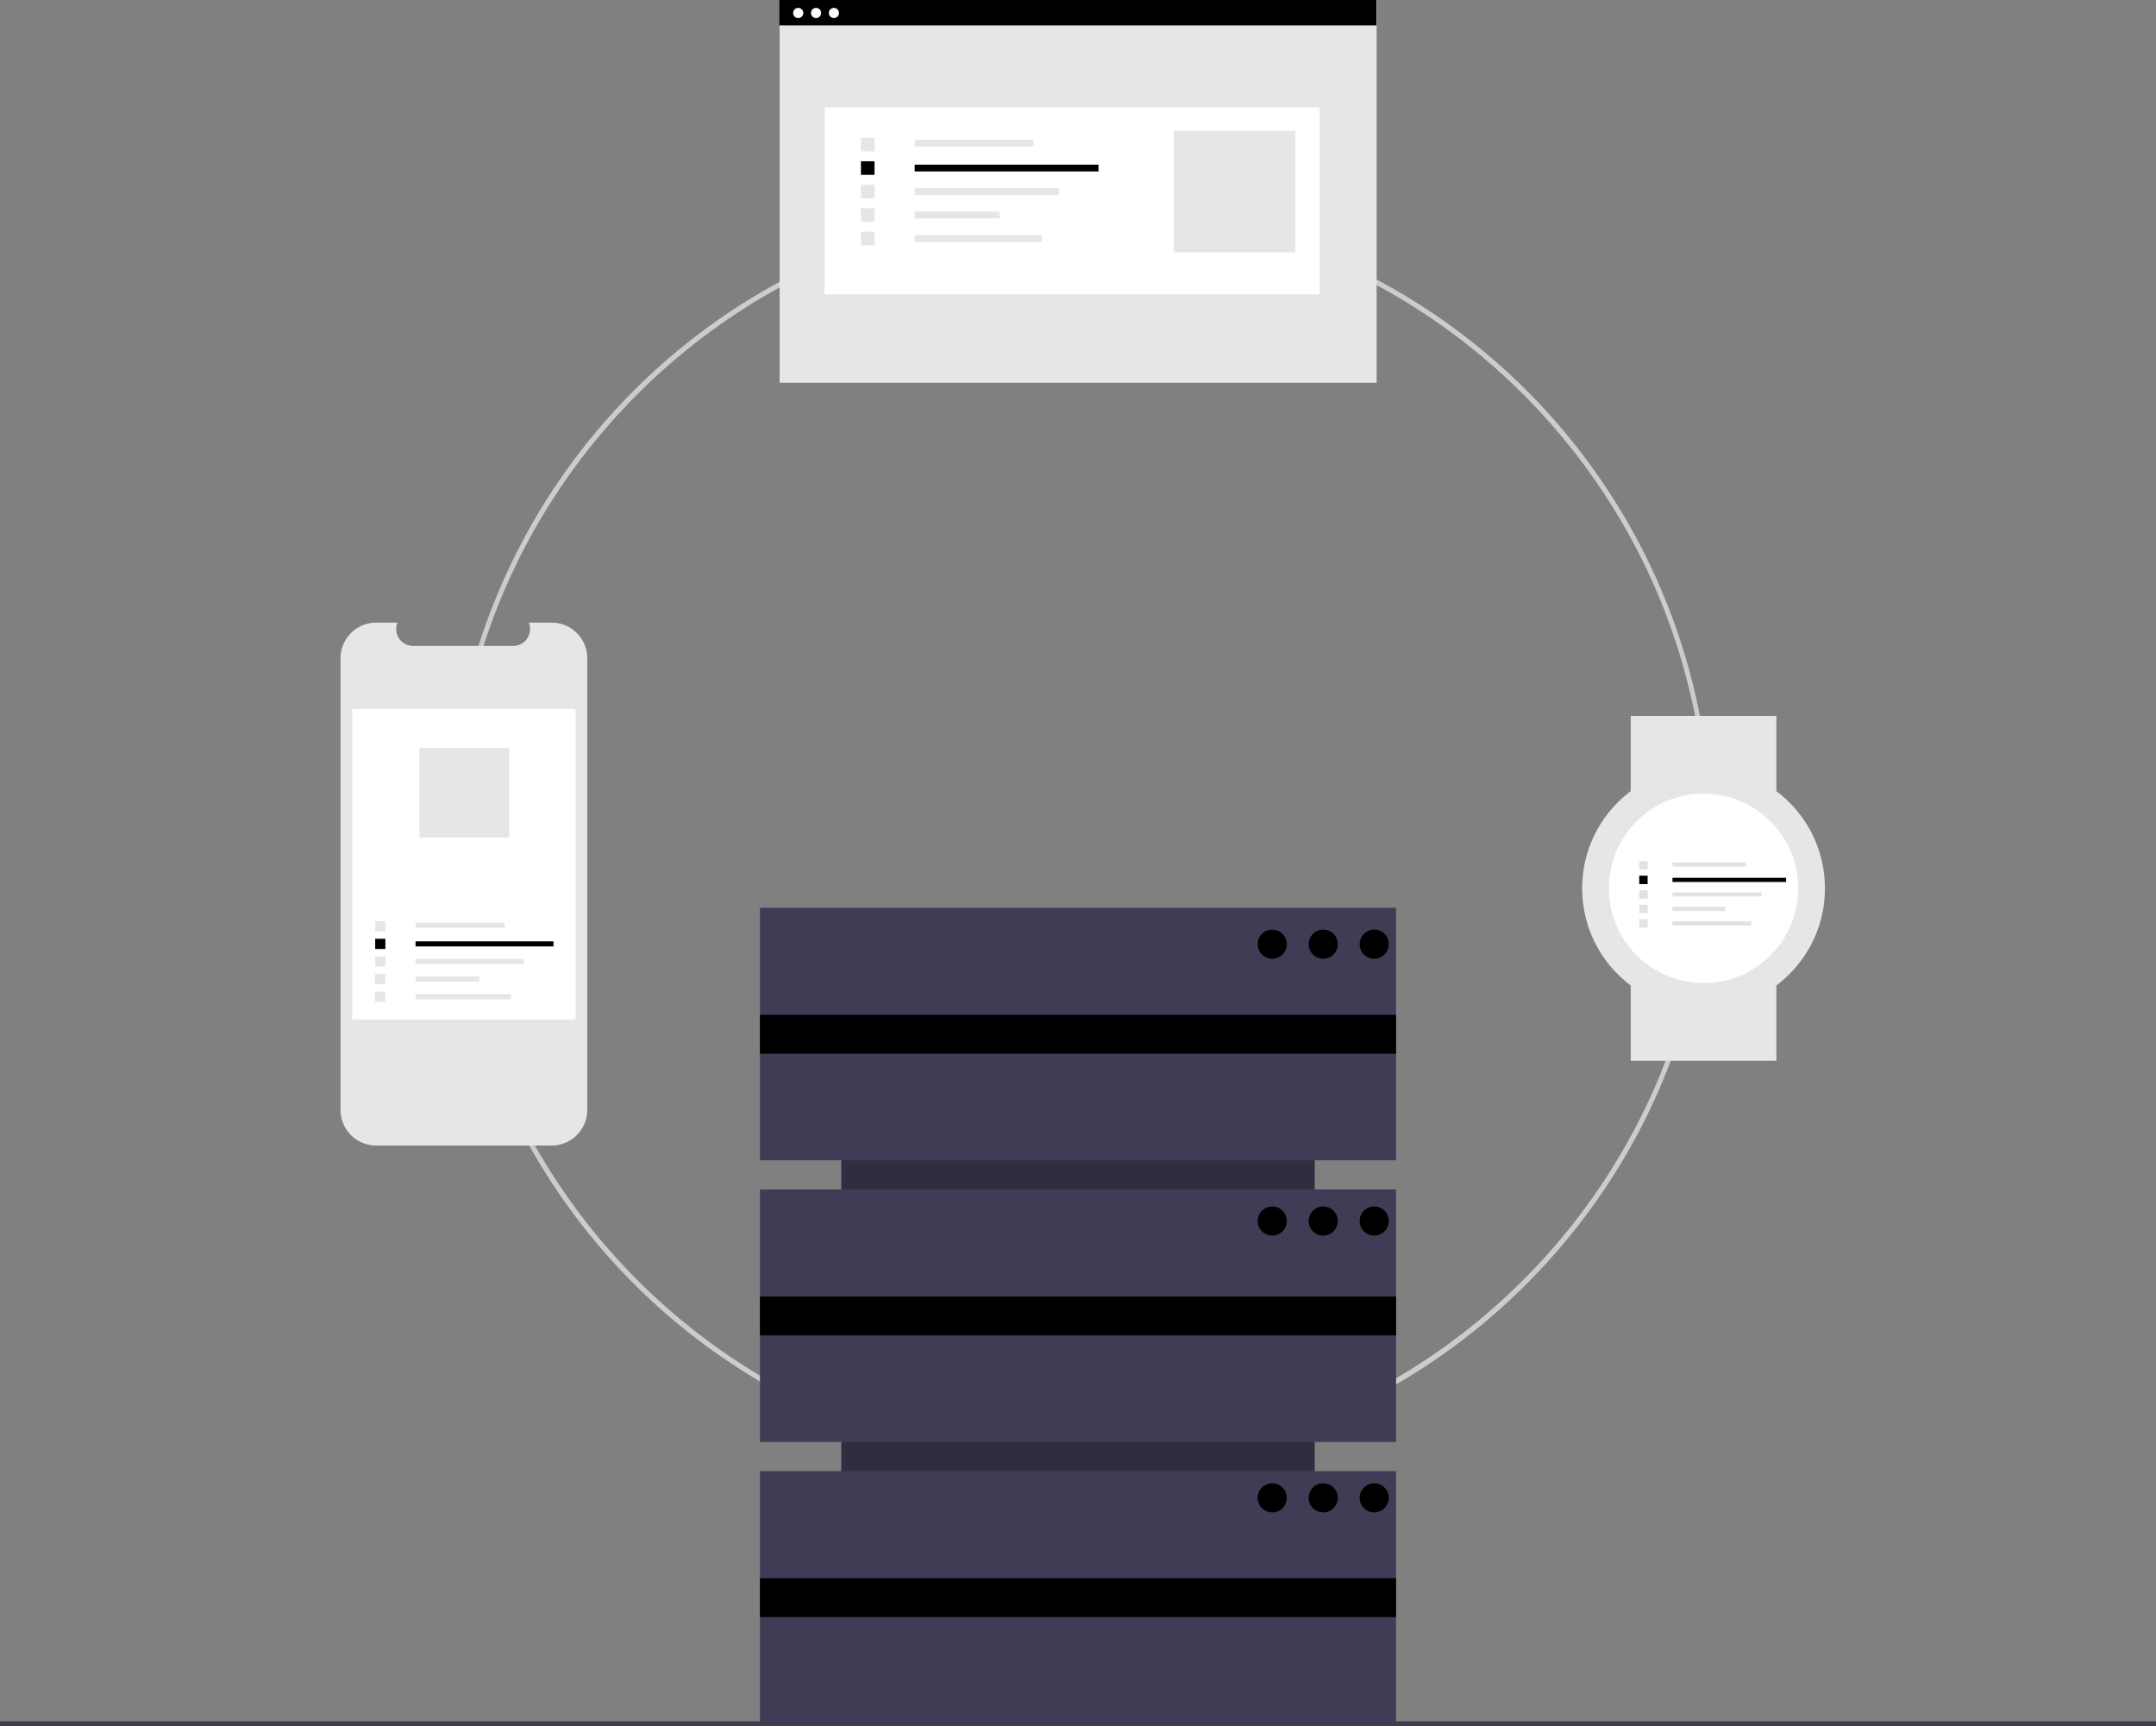 <svg xmlns="http://www.w3.org/2000/svg" data-name="Layer 1" width="888" height="710.807" viewBox="0 0 888 710.807" xmlns:xlink="http://www.w3.org/1999/xlink" role="img" artist="Katerina Limpitsouni" copyright="unDraw" scrapped="true" source="https://undraw.co/"><rect x="0" y="0" width="888" height="710.807" fill="#808080" stroke="none"/><title>server_cluster</title><path d="M600.936,699.404a260.064,260.064,0,1,1,183.894-76.171A258.365,258.365,0,0,1,600.936,699.404Zm0-518.129c-142.297,0-258.064,115.768-258.064,258.065s115.768,258.064,258.064,258.064S859,581.637,859,439.34,743.232,181.275,600.936,181.275Z" transform="translate(-156 -94.596)" fill="#ccc"></path><rect x="469" y="509.904" width="262" height="195" transform="translate(1051.404 -87.193) rotate(90)" fill="#2f2e41"></rect><rect x="313" y="373.807" width="262" height="104" fill="#3f3d56"></rect><rect x="313" y="489.807" width="262" height="104" fill="#3f3d56"></rect><rect x="313" y="605.807" width="262" height="104" fill="#3f3d56"></rect><rect x="313" y="417.904" width="262" height="16" fill="currentColor"></rect><rect x="313" y="533.904" width="262" height="16" fill="currentColor"></rect><rect x="313" y="649.904" width="262" height="16" fill="currentColor"></rect><circle cx="524" cy="388.807" r="6" fill="currentColor"></circle><circle cx="545" cy="388.807" r="6" fill="currentColor"></circle><circle cx="566" cy="388.807" r="6" fill="currentColor"></circle><circle cx="524" cy="502.807" r="6" fill="currentColor"></circle><circle cx="545" cy="502.807" r="6" fill="currentColor"></circle><circle cx="566" cy="502.807" r="6" fill="currentColor"></circle><circle cx="524" cy="616.807" r="6" fill="currentColor"></circle><circle cx="545" cy="616.807" r="6" fill="currentColor"></circle><circle cx="566" cy="616.807" r="6" fill="currentColor"></circle><rect y="708.807" width="888" height="2" fill="#3f3d56"></rect><path d="M397.879,365.661v185.992a14.675,14.675,0,0,1-14.672,14.672H310.928a14.677,14.677,0,0,1-14.678-14.672V365.661a14.677,14.677,0,0,1,14.678-14.672h8.768a6.978,6.978,0,0,0,6.455,9.606h41.208a6.978,6.978,0,0,0,6.455-9.606h9.392A14.675,14.675,0,0,1,397.879,365.661Z" transform="translate(-156 -94.596)" fill="#e6e6e6"></path><rect x="145.064" y="291.91" width="92" height="128" fill="#fff"></rect><rect x="171.186" y="379.927" width="36.72" height="2.098" fill="#e6e6e6"></rect><rect x="171.149" y="387.632" width="56.817" height="2.098" fill="currentColor"></rect><rect x="171.149" y="394.89" width="44.588" height="2.098" fill="#e6e6e6"></rect><rect x="171.149" y="402.149" width="26.228" height="2.098" fill="#e6e6e6"></rect><rect x="171.149" y="409.407" width="39.343" height="2.098" fill="#e6e6e6"></rect><rect x="154.533" y="379.324" width="4.197" height="4.197" fill="#e6e6e6"></rect><rect x="154.533" y="386.582" width="4.197" height="4.197" fill="currentColor"></rect><rect x="154.533" y="393.841" width="4.197" height="4.197" fill="#e6e6e6"></rect><rect x="154.533" y="401.1" width="4.197" height="4.197" fill="#e6e6e6"></rect><rect x="154.533" y="408.358" width="4.197" height="4.197" fill="#e6e6e6"></rect><rect x="172.751" y="307.91" width="36.998" height="36.998" fill="#e6e6e6"></rect><rect x="321.111" y="0.139" width="245.884" height="157.475" fill="#e6e6e6"></rect><rect x="339.647" y="44.195" width="203.861" height="77.035" fill="#fff"></rect><rect x="376.789" y="57.542" width="48.927" height="2.796" fill="#e6e6e6"></rect><rect x="376.74" y="67.807" width="75.705" height="2.796" fill="currentColor"></rect><rect x="376.74" y="77.479" width="59.411" height="2.796" fill="#e6e6e6"></rect><rect x="376.74" y="87.151" width="34.948" height="2.796" fill="#e6e6e6"></rect><rect x="376.74" y="96.822" width="52.422" height="2.796" fill="#e6e6e6"></rect><rect x="354.601" y="56.738" width="5.592" height="5.592" fill="#e6e6e6"></rect><rect x="354.601" y="66.409" width="5.592" height="5.592" fill="currentColor"></rect><rect x="354.601" y="76.081" width="5.592" height="5.592" fill="#e6e6e6"></rect><rect x="354.601" y="85.753" width="5.592" height="5.592" fill="#e6e6e6"></rect><rect x="354.601" y="95.424" width="5.592" height="5.592" fill="#e6e6e6"></rect><rect x="483.445" y="53.847" width="50.059" height="50.059" fill="#e6e6e6"></rect><rect x="321.006" width="245.884" height="10.446" fill="currentColor"></rect><circle cx="328.768" cy="5.341" r="2.097" fill="#fff"></circle><circle cx="336.117" cy="5.341" r="2.097" fill="#fff"></circle><circle cx="343.466" cy="5.341" r="2.097" fill="#fff"></circle><rect x="671.648" y="294.807" width="60" height="31" fill="#e6e6e6"></rect><rect x="671.648" y="405.807" width="60" height="31" fill="#e6e6e6"></rect><circle cx="701.648" cy="365.807" r="50" fill="#e6e6e6"></circle><circle cx="701.648" cy="365.807" r="39" fill="#fff"></circle><rect x="688.877" y="355.122" width="30.247" height="1.728" fill="#e2e2e2"></rect><rect x="688.846" y="361.468" width="46.802" height="1.728" fill="currentColor"></rect><rect x="688.846" y="367.447" width="36.728" height="1.728" fill="#e2e2e2"></rect><rect x="688.846" y="373.426" width="21.605" height="1.728" fill="#e2e2e2"></rect><rect x="688.846" y="379.405" width="32.407" height="1.728" fill="#e2e2e2"></rect><rect x="675.16" y="354.625" width="3.457" height="3.457" fill="#e2e2e2"></rect><rect x="675.16" y="360.604" width="3.457" height="3.457" fill="currentColor"></rect><rect x="675.16" y="366.583" width="3.457" height="3.457" fill="#e2e2e2"></rect><rect x="675.16" y="372.562" width="3.457" height="3.457" fill="#e2e2e2"></rect><rect x="675.16" y="378.541" width="3.457" height="3.457" fill="#e2e2e2"></rect></svg>